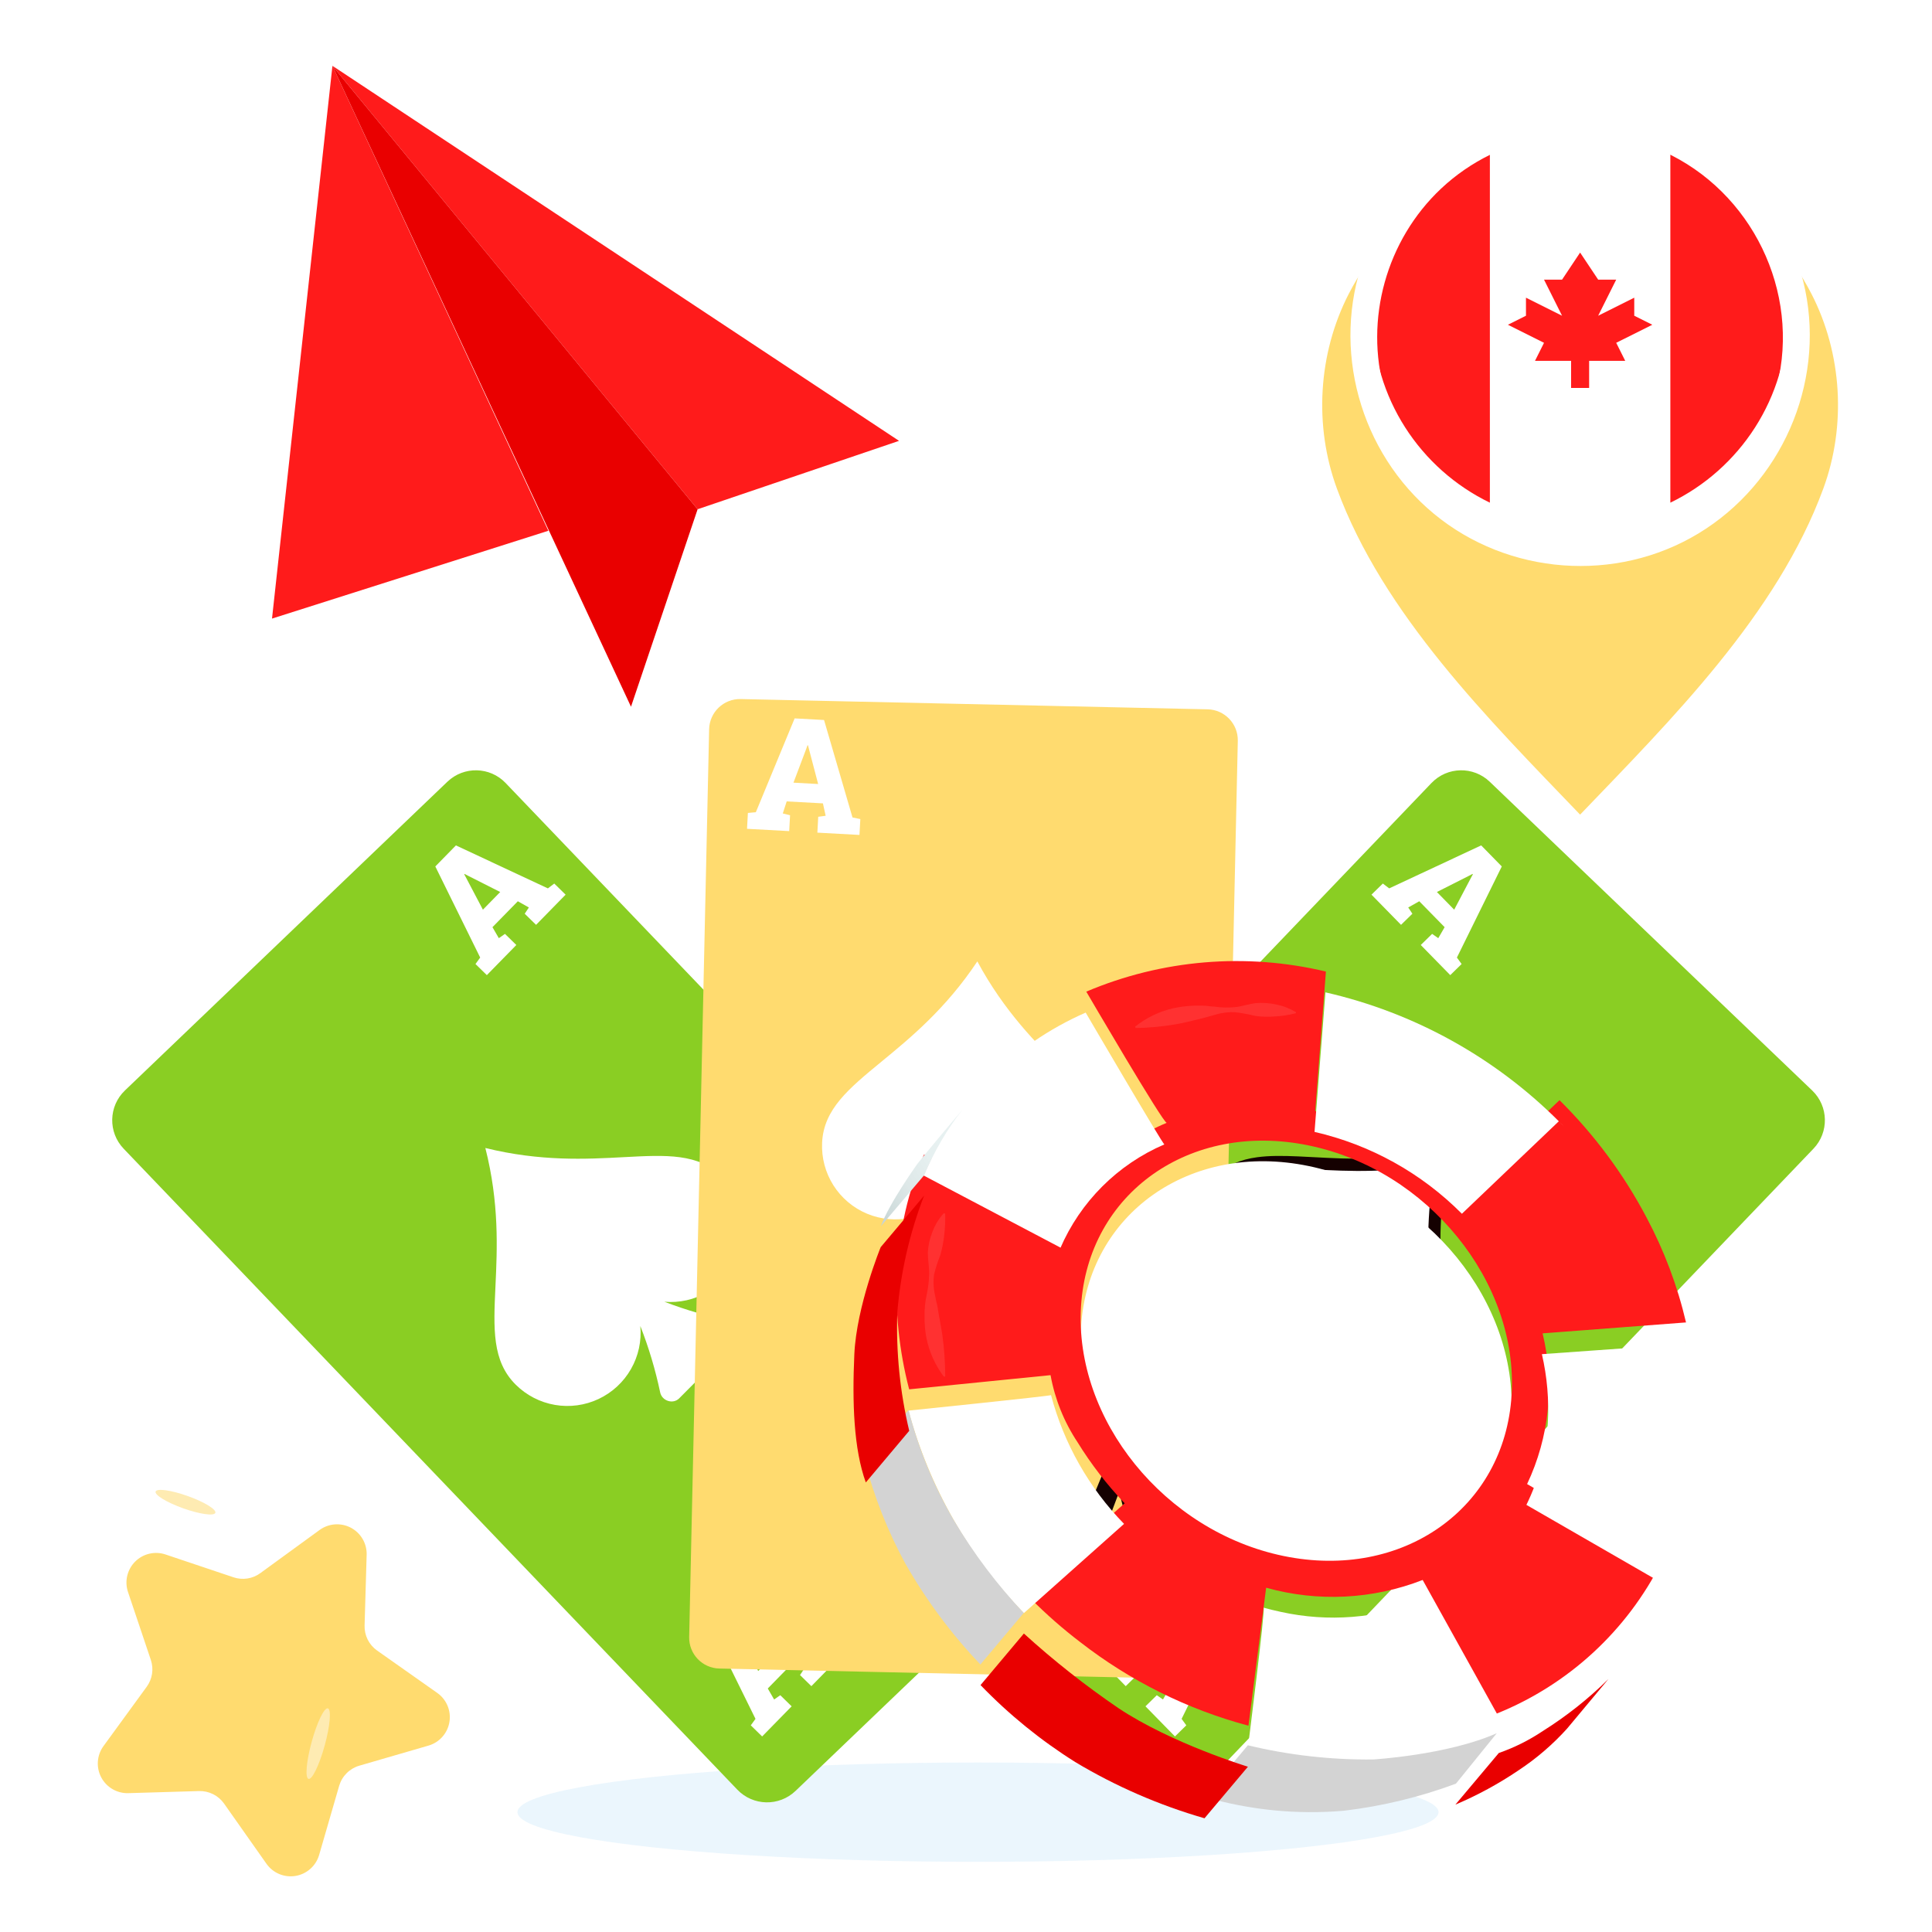 <?xml version="1.0" encoding="UTF-8"?> <svg xmlns="http://www.w3.org/2000/svg" width="320" height="320" viewBox="0 0 320 320" fill="none"><g clip-path="url(#clip0_2105_2638)"><ellipse cx="161.985" cy="300.153" rx="76.279" ry="8.225" fill="#CEE9FB" fill-opacity="0.4"></ellipse><g filter="url(#filter0_ii_2105_2638)"><path d="M148.908 69.61L115.547 80.938L55.062 7.492L148.908 69.61Z" fill="#FF1B1B"></path></g><g filter="url(#filter1_ii_2105_2638)"><path d="M55.062 7.492L90.825 84.502L45.054 99.049L55.062 7.492Z" fill="#FF1B1B"></path></g><g filter="url(#filter2_i_2105_2638)"><path d="M115.547 80.938L104.513 113.644L55.062 7.492L115.547 80.938Z" fill="#E90000"></path></g><g filter="url(#filter3_ii_2105_2638)"><path d="M237.101 127.983L135.457 234.145C132.853 236.865 132.947 241.182 135.667 243.787L189.08 294.926C191.8 297.531 196.117 297.437 198.722 294.717L300.365 188.555C302.97 185.835 302.876 181.518 300.156 178.914L246.743 127.774C244.022 125.169 239.705 125.263 237.101 127.983Z" fill="#8ACE23"></path></g><path d="M239.092 191.497C237.418 198.933 237.447 205.298 237.662 210.666L237.768 213.06C237.935 216.638 238.072 219.638 237.699 222.23C237.333 224.78 236.481 226.866 234.705 228.63C233.085 230.239 231.009 231.31 228.759 231.698C226.509 232.086 224.194 231.772 222.128 230.799C220.063 229.825 218.346 228.239 217.213 226.256C216.08 224.274 215.585 221.991 215.794 219.717L213.844 219.255C212.426 222.874 211.311 226.605 210.511 230.409L210.511 230.411C210.446 230.721 210.21 230.966 209.89 231.068C209.572 231.169 209.271 231.101 209.066 230.896L199.49 221.254C199.283 221.046 199.218 220.743 199.321 220.427C199.425 220.109 199.672 219.875 199.983 219.813L199.986 219.812C203.796 219.038 207.534 217.948 211.163 216.554L210.714 214.601C208.438 214.796 206.159 214.285 204.184 213.138C202.209 211.992 200.635 210.265 199.676 208.193C198.716 206.121 198.419 203.804 198.822 201.556C199.225 199.309 200.31 197.239 201.929 195.63C203.705 193.866 205.797 193.029 208.349 192.68C210.295 192.414 212.469 192.437 214.943 192.545L217.519 192.674C223.357 192.985 230.506 193.369 239.092 191.497Z" fill="white" stroke="#150101" stroke-width="2.024"></path><path d="M227.161 148.183L229.042 146.342L230.095 147.143L245.331 140.025L248.743 143.511L241.311 158.601L242.089 159.671L240.209 161.512L235.324 156.522L237.204 154.681L238.223 155.391L239.277 153.568L235.074 149.275L233.248 150.309L233.936 151.342L232.055 153.182L227.161 148.183ZM237.996 147.745L240.86 150.671L243.63 145.408L243.955 144.804L243.901 144.749L243.234 145.096L237.996 147.745Z" fill="white"></path><path d="M181.562 274.282L183.443 272.441L184.496 273.242L199.732 266.124L203.144 269.61L195.712 284.699L196.49 285.77L194.61 287.61L189.725 282.62L191.605 280.779L192.624 281.489L193.678 279.667L189.475 275.374L187.649 276.407L188.337 277.44L186.456 279.281L181.562 274.282ZM192.396 273.843L195.261 276.77L198.031 271.507L198.355 270.902L198.302 270.847L197.635 271.194L192.396 273.843Z" fill="white"></path><g filter="url(#filter4_ii_2105_2638)"><path d="M83.744 127.984L185.387 234.145C187.992 236.866 187.898 241.182 185.178 243.787L131.765 294.927C129.044 297.532 124.728 297.438 122.123 294.717L20.48 188.556C17.875 185.835 17.969 181.519 20.689 178.914L74.102 127.774C76.823 125.17 81.139 125.263 83.744 127.984Z" fill="#8ACE23"></path></g><path d="M110.044 215.61C112.527 215.822 115.014 215.265 117.168 214.014C119.323 212.763 121.04 210.879 122.087 208.619C123.134 206.358 123.459 203.83 123.019 201.378C122.579 198.926 121.395 196.668 119.628 194.913C115.687 190.999 110.366 191.284 103.271 191.664C97.079 191.994 89.535 192.397 80.389 190.143C82.705 199.274 82.353 206.821 82.065 213.014C81.734 220.112 81.485 225.435 85.425 229.348C87.193 231.104 89.458 232.273 91.913 232.696C94.368 233.119 96.894 232.777 99.148 231.714C101.401 230.652 103.273 228.922 104.509 226.759C105.746 224.596 106.286 222.105 106.057 219.625C107.456 223.192 108.555 226.869 109.343 230.618C109.639 232.041 111.475 232.638 112.496 231.61L122.073 221.968C123.097 220.937 122.487 219.105 121.06 218.821C117.305 218.058 113.621 216.984 110.044 215.61Z" fill="white"></path><path d="M93.683 148.184L91.803 146.343L90.749 147.144L75.514 140.026L72.102 143.512L79.534 158.601L78.755 159.672L80.636 161.512L85.521 156.522L83.64 154.681L82.622 155.391L81.568 153.569L85.77 149.276L87.597 150.309L86.909 151.342L88.789 153.183L93.683 148.184ZM82.849 147.745L79.985 150.672L77.214 145.409L76.89 144.804L76.944 144.749L77.61 145.096L82.849 147.745Z" fill="white"></path><path d="M139.282 274.282L137.402 272.441L136.348 273.242L121.113 266.124L117.701 269.61L125.133 284.7L124.354 285.77L126.235 287.611L131.12 282.621L129.239 280.78L128.221 281.49L127.167 279.667L131.369 275.374L133.196 276.408L132.508 277.441L134.389 279.281L139.282 274.282ZM128.448 273.844L125.584 276.77L122.813 271.507L122.489 270.903L122.543 270.848L123.21 271.195L128.448 273.844Z" fill="white"></path><g filter="url(#filter5_ii_2105_2638)"><path d="M117.454 113.968L114.149 264.317C114.086 267.141 116.325 269.48 119.149 269.542L196.488 271.242C199.312 271.304 201.652 269.066 201.714 266.242L205.019 115.893C205.081 113.069 202.842 110.729 200.018 110.667L122.679 108.967C119.855 108.905 117.516 111.144 117.454 113.968Z" fill="#FFDB6F"></path></g><path d="M157.215 198.049C155.528 199.882 153.317 201.151 150.884 201.684C148.45 202.217 145.912 201.988 143.613 201.029C141.314 200.069 139.366 198.424 138.034 196.319C136.702 194.214 136.05 191.75 136.167 189.261C136.429 183.714 140.545 180.329 146.033 175.816C150.821 171.877 156.656 167.078 161.877 159.238C166.338 167.535 171.695 172.861 176.091 177.234C181.13 182.243 184.91 186 184.648 191.547C184.53 194.036 183.65 196.428 182.125 198.398C180.601 200.369 178.507 201.823 176.128 202.562C173.749 203.301 171.2 203.29 168.828 202.53C166.455 201.771 164.374 200.299 162.867 198.315C164.245 201.89 165.919 205.343 167.87 208.64C168.613 209.89 167.663 211.57 166.215 211.502L152.64 210.862C151.19 210.793 150.401 209.031 151.262 207.857C153.515 204.758 155.506 201.478 157.215 198.049Z" fill="white"></path><path d="M123.731 137.277L123.874 134.65L125.191 134.529L131.617 118.988L136.488 119.254L141.201 135.4L142.498 135.663L142.355 138.291L135.382 137.912L135.525 135.284L136.755 135.119L136.302 133.064L130.303 132.737L129.654 134.733L130.859 135.03L130.716 137.658L123.731 137.277ZM131.423 129.635L135.512 129.858L133.999 124.106L133.83 123.441L133.753 123.437L133.496 124.143L131.423 129.635Z" fill="white"></path><path d="M175.294 261.062L175.438 258.434L176.755 258.313L183.181 242.773L188.052 243.038L192.765 259.184L194.062 259.448L193.919 262.075L186.946 261.696L187.089 259.068L188.319 258.904L187.865 256.848L181.867 256.521L181.218 258.517L182.423 258.814L182.28 261.442L175.294 261.062ZM182.987 253.42L187.076 253.642L185.563 247.891L185.394 247.226L185.317 247.222L185.06 247.927L182.987 253.42Z" fill="#150101"></path><g filter="url(#filter6_ii_2105_2638)"><path d="M21.189 251.717L24.986 263.006C25.233 263.746 25.3 264.535 25.182 265.306C25.063 266.077 24.762 266.809 24.304 267.441L17.116 277.306C16.585 278.047 16.272 278.921 16.21 279.83C16.148 280.739 16.341 281.647 16.766 282.453C17.191 283.259 17.832 283.931 18.617 284.393C19.402 284.855 20.301 285.089 21.212 285.07L32.969 284.722C33.776 284.7 34.576 284.877 35.298 285.238C36.021 285.599 36.643 286.133 37.109 286.792L44.159 296.8C44.694 297.545 45.427 298.125 46.275 298.474C47.123 298.823 48.051 298.928 48.956 298.777C49.86 298.625 50.704 298.224 51.391 297.617C52.079 297.011 52.583 296.224 52.846 295.346L56.179 283.847C56.411 283.057 56.838 282.339 57.42 281.757C58.003 281.175 58.722 280.75 59.512 280.519L71.011 277.181C71.889 276.917 72.675 276.413 73.281 275.725C73.887 275.037 74.288 274.193 74.439 273.289C74.59 272.385 74.485 271.456 74.135 270.609C73.785 269.761 73.205 269.029 72.461 268.494L62.457 261.444C61.797 260.98 61.262 260.359 60.901 259.637C60.54 258.915 60.363 258.115 60.387 257.308L60.73 245.547C60.749 244.636 60.514 243.738 60.051 242.954C59.589 242.169 58.917 241.529 58.112 241.104C57.306 240.68 56.398 240.488 55.489 240.55C54.581 240.612 53.707 240.925 52.967 241.455L43.102 248.639C42.474 249.095 41.745 249.396 40.978 249.514C40.21 249.633 39.426 249.567 38.689 249.321L27.396 245.529C26.533 245.243 25.608 245.203 24.724 245.412C23.84 245.621 23.031 246.071 22.388 246.713C21.744 247.354 21.291 248.162 21.08 249.045C20.868 249.929 20.906 250.854 21.189 251.717Z" fill="#FFDB6F"></path></g><path d="M35.668 250.572C35.869 250.008 33.818 248.761 31.085 247.788C28.354 246.814 25.976 246.481 25.775 247.045C25.574 247.61 27.625 248.856 30.357 249.83C33.089 250.804 35.467 251.136 35.668 250.572Z" fill="#FEEBB2"></path><path d="M53.785 289.096C54.67 285.868 54.904 283.12 54.307 282.956C53.711 282.792 52.51 285.276 51.624 288.503C50.739 291.73 50.505 294.479 51.102 294.643C51.698 294.806 52.899 292.323 53.785 289.096Z" fill="#FEEBB2"></path><g filter="url(#filter7_d_2105_2638)"><path d="M182.364 223.087C183.519 204.352 200.417 192.372 220.063 196.443C239.709 200.513 254.733 219.029 253.628 237.802C252.524 256.575 235.626 268.555 215.929 264.446C196.231 260.337 181.208 241.885 182.364 223.087Z" fill="white"></path><path d="M189.631 224.589C189.888 220.301 194.87 216.988 194.87 212.789C194.87 208.333 199.865 205.085 204.102 203.325C208.815 201.412 213.72 203.133 219.691 203.325C227.19 203.621 233.738 207.588 238.476 213.264C241.34 216.696 243.519 220.645 244.897 224.897C246.112 228.557 246.635 232.411 246.437 236.261C246.29 238.681 245.783 241.065 244.935 243.336C244.062 245.673 241.455 247.356 239.915 249.205C238.04 251.49 237.09 253.814 234.432 255.227C231.774 256.639 230.027 257.898 225.443 256.511C222.875 255.702 219.344 258.129 216.455 257.512C210.637 256.301 205.239 253.582 200.802 249.628C197.618 246.816 198.144 240.897 194.742 238.521C188.771 234.387 189.246 229.841 189.631 224.589Z" fill="white"></path><g filter="url(#filter8_i_2105_2638)"><path d="M276.034 208.384C278.955 213.868 281.152 219.707 282.569 225.757L258.814 227.567C260.836 235.937 259.93 244.747 256.246 252.529L278.537 265.37C272.807 276.804 263.1 285.753 251.238 290.537L238.95 268.413C230.676 271.641 221.577 272.092 213.025 269.697L210.097 292.553C199.972 289.847 190.492 285.135 182.221 278.698C179.338 276.5 176.609 274.106 174.054 271.533C173.592 271.071 173.374 270.84 173.168 270.622C172.963 270.403 189.591 255.714 189.591 255.714C186.642 252.624 184.025 249.232 181.784 245.596C179.554 242.236 178.033 238.457 177.316 234.489L153.895 236.838C150.556 223.998 151.083 210.002 156.36 197.944L179.088 209.912C182.446 202.114 188.717 195.936 196.564 192.693C196.05 192.924 183.235 170.967 183.235 170.967C195.771 165.649 209.679 164.484 222.925 167.641L221.153 190.754C230.394 192.866 238.85 197.544 245.55 204.249L261.614 188.943C267.386 194.648 272.249 201.204 276.034 208.384ZM220.062 196.442C200.416 192.372 183.518 204.352 182.362 223.086C181.206 241.82 196.217 260.388 215.927 264.445C235.637 268.503 252.535 256.561 253.678 237.801C254.821 219.041 239.81 200.5 220.062 196.442Z" fill="#FF1B1B"></path></g><path d="M282.48 225.909C282.48 225.665 282.365 225.434 282.314 225.19C282.365 225.434 282.416 225.665 282.48 225.909Z" fill="#FDFAEF"></path><path d="M245.447 204.348L261.498 189.03C250.882 178.415 237.485 171.014 222.848 167.676L221.038 190.789C230.292 192.911 238.756 197.612 245.447 204.348Z" fill="white"></path><path d="M261.509 189.018L262.408 189.943C262.112 189.635 261.817 189.314 261.509 189.018Z" fill="#FDFAEF"></path><path d="M221.808 167.449C222.155 167.513 222.501 167.616 222.848 167.68C222.501 167.603 222.155 167.513 221.808 167.449Z" fill="#FDFAEF"></path><path d="M177.393 234.385C177.393 234.526 153.792 236.953 153.792 236.953C157.201 249.577 163.778 261.122 172.899 270.492L189.489 255.713C183.688 249.763 179.522 242.417 177.393 234.385Z" fill="white"></path><path d="M178.909 210.103C182.242 202.357 188.419 196.185 196.167 192.858C195.961 192.948 183.133 171.029 183.133 171.029C171.092 176.303 161.492 185.936 156.258 197.994L178.973 209.962C178.944 210.005 178.922 210.053 178.909 210.103Z" fill="white"></path><path d="M259.674 239.083C259.406 243.768 258.201 248.353 256.13 252.565L278.408 265.406C281.692 258.772 283.604 251.544 284.033 244.155C284.384 238.03 283.861 231.886 282.479 225.908L258.698 227.603C259.569 231.364 259.898 235.229 259.674 239.083Z" fill="white"></path><path d="M215.452 270.289C214.502 270.084 213.551 269.853 212.601 269.596C212.922 269.699 210.033 292.542 210.033 292.542C211.317 292.914 212.691 293.21 214.052 293.492C226.405 296.234 239.296 295.224 251.071 290.59L238.886 268.453C231.43 271.378 223.272 272.017 215.452 270.289Z" fill="white"></path><g filter="url(#filter9_i_2105_2638)"><path d="M251.559 290.255L244.368 298.806C248.047 297.247 251.565 295.334 254.872 293.092C257.812 291.147 260.495 288.839 262.859 286.223L269.715 278.005C266.416 281.265 262.769 284.155 258.839 286.621C256.577 288.137 254.131 289.358 251.559 290.255Z" fill="#E90000"></path></g><path d="M251.227 290.382L244.46 298.742C238.482 300.963 232.263 302.467 225.931 303.223C218.151 303.9 210.314 303.125 202.818 300.937L209.996 292.386C216.785 294.019 223.75 294.808 230.733 294.735C230.733 294.735 243.047 294.016 251.227 290.382Z" fill="#D3D3D3"></path><g filter="url(#filter10_i_2105_2638)"><path d="M202.815 301.064L210.006 292.525C210.006 292.525 197.345 288.673 188.588 282.843C183.075 279.088 177.832 274.952 172.897 270.465L165.719 279.004C170.413 283.875 175.682 288.157 181.41 291.755C188.112 295.772 195.307 298.901 202.815 301.064Z" fill="#E90000"></path></g><path d="M153.792 236.848C155.445 243.265 157.977 249.423 161.316 255.146C164.597 260.659 168.473 265.796 172.873 270.465L165.695 279.004C160.894 273.964 156.724 268.358 153.278 262.311C150.372 256.979 148.125 251.313 146.588 245.439L153.792 236.848Z" fill="#D3D3D3"></path><g filter="url(#filter11_i_2105_2638)"><path d="M146.716 245.442L153.907 236.89C152.383 230.488 151.718 223.912 151.929 217.334C152.471 210.687 153.967 204.153 156.372 197.932L149.181 206.471C149.181 206.471 145.175 216.255 144.816 224.217C144.456 232.178 144.7 239.856 146.716 245.442Z" fill="#E90000"></path></g><path d="M149.207 206.419L156.41 197.931C158.018 194.044 160.148 190.393 162.741 187.081C157.001 193.848 155.268 196.069 155.268 196.069C155.268 196.069 150.606 202.554 149.207 206.419Z" fill="url(#paint0_linear_2105_2638)"></path><path d="M217.98 170.965C216.957 170.351 215.837 169.917 214.668 169.68C213.55 169.441 212.404 169.367 211.265 169.462C210.109 169.616 208.979 170.014 207.862 170.13C206.728 170.235 205.586 170.204 204.459 170.04C203.882 170.04 203.304 169.899 202.726 169.886C202.148 169.873 201.57 169.886 200.992 169.886C199.843 169.928 198.7 170.075 197.577 170.322C195.293 170.855 193.157 171.89 191.324 173.353L191.413 173.584C193.661 173.55 195.902 173.339 198.116 172.955C199.195 172.762 200.261 172.505 201.326 172.249C202.392 171.992 203.484 171.709 204.562 171.388C205.637 171.052 206.763 170.908 207.888 170.965C209.012 171.1 210.127 171.306 211.226 171.581C212.324 171.729 213.435 171.755 214.539 171.658C215.688 171.598 216.828 171.422 217.942 171.131L217.98 170.965Z" fill="white" fill-opacity="0.1"></path><path d="M159.633 204.249C158.82 205.148 158.183 206.194 157.759 207.33C157.314 208.427 157.053 209.59 156.988 210.772C156.988 211.966 157.232 213.173 157.207 214.329C157.183 215.495 157.046 216.656 156.796 217.795C156.54 218.959 156.424 220.149 156.449 221.339C156.431 222.523 156.53 223.706 156.744 224.871C157.213 227.208 158.201 229.411 159.633 231.317H159.865C159.865 229.027 159.711 226.741 159.402 224.473C159.235 223.381 159.03 222.29 158.825 221.185C158.709 220.633 158.67 220.081 158.542 219.529C158.414 218.977 158.272 218.412 158.183 217.847C157.922 216.732 157.866 215.579 158.016 214.444C158.281 213.327 158.633 212.232 159.069 211.17C159.375 210.072 159.59 208.951 159.711 207.818C159.841 206.668 159.893 205.509 159.865 204.351L159.633 204.249Z" fill="white" fill-opacity="0.1"></path></g><g filter="url(#filter12_ii_2105_2638)"><path d="M261.711 13C278.55 13.001 292.906 22.856 300.052 36.773C305.109 46.623 305.823 58.573 302.001 68.982C294.359 89.794 276.896 107.177 261.72 122.99V123C261.718 122.998 261.717 122.997 261.715 122.995C261.714 122.997 261.712 122.999 261.711 123V122.99C246.535 107.177 229.072 89.793 221.431 68.982C217.609 58.573 218.322 46.623 223.379 36.773C230.524 22.859 244.876 13.004 261.711 13ZM261.715 34.77C249.798 34.773 240.108 44.155 240.108 56.072C240.108 67.845 249.879 77.993 261.715 77.996C273.552 77.993 283.323 67.845 283.323 56.072C283.323 44.154 273.632 34.772 261.715 34.77Z" fill="#FFDB6F"></path></g><path d="M261.716 90.08C280.701 90.08 296.091 74.69 296.091 55.705C296.091 36.72 280.701 21.33 261.716 21.33C242.731 21.33 227.341 36.72 227.341 55.705C227.341 74.69 242.731 90.08 261.716 90.08Z" fill="white"></path><g filter="url(#filter13_i_2105_2638)"><path d="M296.091 55.705C296.091 42.077 288.16 30.301 276.662 24.741V86.669C288.16 81.109 296.091 69.333 296.091 55.705Z" fill="#FF1B1B"></path></g><g filter="url(#filter14_i_2105_2638)"><path d="M227.341 55.705C227.341 69.333 235.272 81.109 246.77 86.669V24.741C235.272 30.301 227.341 42.077 227.341 55.705Z" fill="#FF1B1B"></path></g><g filter="url(#filter15_i_2105_2638)"><path d="M267.694 60.189L273.673 57.2L270.684 55.705V52.716L264.706 55.705L267.694 49.727H264.706L261.716 45.243L258.727 49.727H255.738L258.727 55.705L252.749 52.716V55.705L249.76 57.2L255.738 60.189L254.244 63.178H260.222V67.662H263.211V63.178H269.189L267.694 60.189Z" fill="#FF1B1B"></path></g><path d="M261.701 17.663C245.857 17.663 231.311 27.88 225.906 42.759C220.461 57.749 225.231 74.95 237.502 85.098C249.799 95.268 267.659 96.619 281.325 88.352C294.995 80.083 302.214 63.714 299.001 48.053C295.853 32.716 283.097 20.545 267.618 18.122C265.661 17.816 263.68 17.663 261.701 17.663ZM292.351 69.543C285.854 83.94 269.635 92.059 254.221 88.535C242.358 85.824 232.654 76.555 229.346 64.861C225.963 52.903 229.632 39.766 238.674 31.254C248.457 22.044 263.203 19.529 275.481 25.067C290.14 31.677 298.249 48.3 294.313 63.92C293.827 65.849 293.163 67.729 292.351 69.543C292.682 68.803 291.902 70.537 292.351 69.543Z" fill="white"></path></g><defs><filter id="filter0_ii_2105_2638" x="55.062" y="5.787" width="93.846" height="80.266" filterUnits="userSpaceOnUse" color-interpolation-filters="sRGB"><feFlood flood-opacity="0" result="BackgroundImageFix"></feFlood><feBlend mode="normal" in="SourceGraphic" in2="BackgroundImageFix" result="shape"></feBlend><feColorMatrix in="SourceAlpha" type="matrix" values="0 0 0 0 0 0 0 0 0 0 0 0 0 0 0 0 0 0 127 0" result="hardAlpha"></feColorMatrix><feOffset dy="5.114"></feOffset><feGaussianBlur stdDeviation="4.262"></feGaussianBlur><feComposite in2="hardAlpha" operator="arithmetic" k2="-1" k3="1"></feComposite><feColorMatrix type="matrix" values="0 0 0 0 1 0 0 0 0 1 0 0 0 0 1 0 0 0 0.39 0"></feColorMatrix><feBlend mode="normal" in2="shape" result="effect1_innerShadow_2105_2638"></feBlend><feColorMatrix in="SourceAlpha" type="matrix" values="0 0 0 0 0 0 0 0 0 0 0 0 0 0 0 0 0 0 127 0" result="hardAlpha"></feColorMatrix><feOffset dy="-1.705"></feOffset><feGaussianBlur stdDeviation="5.114"></feGaussianBlur><feComposite in2="hardAlpha" operator="arithmetic" k2="-1" k3="1"></feComposite><feColorMatrix type="matrix" values="0 0 0 0 0 0 0 0 0 0 0 0 0 0 0 0 0 0 0.25 0"></feColorMatrix><feBlend mode="normal" in2="effect1_innerShadow_2105_2638" result="effect2_innerShadow_2105_2638"></feBlend></filter><filter id="filter1_ii_2105_2638" x="45.054" y="5.787" width="45.772" height="98.377" filterUnits="userSpaceOnUse" color-interpolation-filters="sRGB"><feFlood flood-opacity="0" result="BackgroundImageFix"></feFlood><feBlend mode="normal" in="SourceGraphic" in2="BackgroundImageFix" result="shape"></feBlend><feColorMatrix in="SourceAlpha" type="matrix" values="0 0 0 0 0 0 0 0 0 0 0 0 0 0 0 0 0 0 127 0" result="hardAlpha"></feColorMatrix><feOffset dy="5.114"></feOffset><feGaussianBlur stdDeviation="4.262"></feGaussianBlur><feComposite in2="hardAlpha" operator="arithmetic" k2="-1" k3="1"></feComposite><feColorMatrix type="matrix" values="0 0 0 0 1 0 0 0 0 1 0 0 0 0 1 0 0 0 0.39 0"></feColorMatrix><feBlend mode="normal" in2="shape" result="effect1_innerShadow_2105_2638"></feBlend><feColorMatrix in="SourceAlpha" type="matrix" values="0 0 0 0 0 0 0 0 0 0 0 0 0 0 0 0 0 0 127 0" result="hardAlpha"></feColorMatrix><feOffset dy="-1.705"></feOffset><feGaussianBlur stdDeviation="5.114"></feGaussianBlur><feComposite in2="hardAlpha" operator="arithmetic" k2="-1" k3="1"></feComposite><feColorMatrix type="matrix" values="0 0 0 0 0 0 0 0 0 0 0 0 0 0 0 0 0 0 0.25 0"></feColorMatrix><feBlend mode="normal" in2="effect1_innerShadow_2105_2638" result="effect2_innerShadow_2105_2638"></feBlend></filter><filter id="filter2_i_2105_2638" x="55.062" y="7.492" width="60.485" height="109.562" filterUnits="userSpaceOnUse" color-interpolation-filters="sRGB"><feFlood flood-opacity="0" result="BackgroundImageFix"></feFlood><feBlend mode="normal" in="SourceGraphic" in2="BackgroundImageFix" result="shape"></feBlend><feColorMatrix in="SourceAlpha" type="matrix" values="0 0 0 0 0 0 0 0 0 0 0 0 0 0 0 0 0 0 127 0" result="hardAlpha"></feColorMatrix><feOffset dy="3.41"></feOffset><feGaussianBlur stdDeviation="3.41"></feGaussianBlur><feComposite in2="hardAlpha" operator="arithmetic" k2="-1" k3="1"></feComposite><feColorMatrix type="matrix" values="0 0 0 0 0 0 0 0 0 0 0 0 0 0 0 0 0 0 0.2 0"></feColorMatrix><feBlend mode="normal" in2="shape" result="effect1_innerShadow_2105_2638"></feBlend></filter><filter id="filter3_ii_2105_2638" x="133.563" y="124.175" width="168.695" height="176.055" filterUnits="userSpaceOnUse" color-interpolation-filters="sRGB"><feFlood flood-opacity="0" result="BackgroundImageFix"></feFlood><feBlend mode="normal" in="SourceGraphic" in2="BackgroundImageFix" result="shape"></feBlend><feColorMatrix in="SourceAlpha" type="matrix" values="0 0 0 0 0 0 0 0 0 0 0 0 0 0 0 0 0 0 127 0" result="hardAlpha"></feColorMatrix><feOffset dy="3.41"></feOffset><feGaussianBlur stdDeviation="4.262"></feGaussianBlur><feComposite in2="hardAlpha" operator="arithmetic" k2="-1" k3="1"></feComposite><feColorMatrix type="matrix" values="0 0 0 0 1 0 0 0 0 1 0 0 0 0 1 0 0 0 0.23 0"></feColorMatrix><feBlend mode="normal" in2="shape" result="effect1_innerShadow_2105_2638"></feBlend><feColorMatrix in="SourceAlpha" type="matrix" values="0 0 0 0 0 0 0 0 0 0 0 0 0 0 0 0 0 0 127 0" result="hardAlpha"></feColorMatrix><feOffset dy="-1.705"></feOffset><feGaussianBlur stdDeviation="2.557"></feGaussianBlur><feComposite in2="hardAlpha" operator="arithmetic" k2="-1" k3="1"></feComposite><feColorMatrix type="matrix" values="0 0 0 0 0 0 0 0 0 0 0 0 0 0 0 0 0 0 0.15 0"></feColorMatrix><feBlend mode="normal" in2="effect1_innerShadow_2105_2638" result="effect2_innerShadow_2105_2638"></feBlend></filter><filter id="filter4_ii_2105_2638" x="18.586" y="124.176" width="168.695" height="176.055" filterUnits="userSpaceOnUse" color-interpolation-filters="sRGB"><feFlood flood-opacity="0" result="BackgroundImageFix"></feFlood><feBlend mode="normal" in="SourceGraphic" in2="BackgroundImageFix" result="shape"></feBlend><feColorMatrix in="SourceAlpha" type="matrix" values="0 0 0 0 0 0 0 0 0 0 0 0 0 0 0 0 0 0 127 0" result="hardAlpha"></feColorMatrix><feOffset dy="3.41"></feOffset><feGaussianBlur stdDeviation="4.262"></feGaussianBlur><feComposite in2="hardAlpha" operator="arithmetic" k2="-1" k3="1"></feComposite><feColorMatrix type="matrix" values="0 0 0 0 1 0 0 0 0 1 0 0 0 0 1 0 0 0 0.23 0"></feColorMatrix><feBlend mode="normal" in2="shape" result="effect1_innerShadow_2105_2638"></feBlend><feColorMatrix in="SourceAlpha" type="matrix" values="0 0 0 0 0 0 0 0 0 0 0 0 0 0 0 0 0 0 127 0" result="hardAlpha"></feColorMatrix><feOffset dy="-1.705"></feOffset><feGaussianBlur stdDeviation="2.557"></feGaussianBlur><feComposite in2="hardAlpha" operator="arithmetic" k2="-1" k3="1"></feComposite><feColorMatrix type="matrix" values="0 0 0 0 0 0 0 0 0 0 0 0 0 0 0 0 0 0 0.15 0"></feColorMatrix><feBlend mode="normal" in2="effect1_innerShadow_2105_2638" result="effect2_innerShadow_2105_2638"></feBlend></filter><filter id="filter5_ii_2105_2638" x="114.147" y="107.261" width="90.873" height="170.802" filterUnits="userSpaceOnUse" color-interpolation-filters="sRGB"><feFlood flood-opacity="0" result="BackgroundImageFix"></feFlood><feBlend mode="normal" in="SourceGraphic" in2="BackgroundImageFix" result="shape"></feBlend><feColorMatrix in="SourceAlpha" type="matrix" values="0 0 0 0 0 0 0 0 0 0 0 0 0 0 0 0 0 0 127 0" result="hardAlpha"></feColorMatrix><feOffset dy="-1.705"></feOffset><feGaussianBlur stdDeviation="5.114"></feGaussianBlur><feComposite in2="hardAlpha" operator="arithmetic" k2="-1" k3="1"></feComposite><feColorMatrix type="matrix" values="0 0 0 0 0.815 0 0 0 0 0.621 0 0 0 0 0.087 0 0 0 1 0"></feColorMatrix><feBlend mode="normal" in2="shape" result="effect1_innerShadow_2105_2638"></feBlend><feColorMatrix in="SourceAlpha" type="matrix" values="0 0 0 0 0 0 0 0 0 0 0 0 0 0 0 0 0 0 127 0" result="hardAlpha"></feColorMatrix><feOffset dy="8.524"></feOffset><feGaussianBlur stdDeviation="3.41"></feGaussianBlur><feComposite in2="hardAlpha" operator="arithmetic" k2="-1" k3="1"></feComposite><feColorMatrix type="matrix" values="0 0 0 0 1 0 0 0 0 1 0 0 0 0 1 0 0 0 0.15 0"></feColorMatrix><feBlend mode="normal" in2="effect1_innerShadow_2105_2638" result="effect2_innerShadow_2105_2638"></feBlend></filter><filter id="filter6_ii_2105_2638" x="16.199" y="238.833" width="58.308" height="66.83" filterUnits="userSpaceOnUse" color-interpolation-filters="sRGB"><feFlood flood-opacity="0" result="BackgroundImageFix"></feFlood><feBlend mode="normal" in="SourceGraphic" in2="BackgroundImageFix" result="shape"></feBlend><feColorMatrix in="SourceAlpha" type="matrix" values="0 0 0 0 0 0 0 0 0 0 0 0 0 0 0 0 0 0 127 0" result="hardAlpha"></feColorMatrix><feOffset dy="13.639"></feOffset><feGaussianBlur stdDeviation="3.41"></feGaussianBlur><feComposite in2="hardAlpha" operator="arithmetic" k2="-1" k3="1"></feComposite><feColorMatrix type="matrix" values="0 0 0 0 1 0 0 0 0 1 0 0 0 0 1 0 0 0 0.15 0"></feColorMatrix><feBlend mode="normal" in2="shape" result="effect1_innerShadow_2105_2638"></feBlend><feColorMatrix in="SourceAlpha" type="matrix" values="0 0 0 0 0 0 0 0 0 0 0 0 0 0 0 0 0 0 127 0" result="hardAlpha"></feColorMatrix><feOffset dy="-1.705"></feOffset><feGaussianBlur stdDeviation="2.557"></feGaussianBlur><feComposite in2="hardAlpha" operator="arithmetic" k2="-1" k3="1"></feComposite><feColorMatrix type="matrix" values="0 0 0 0 0.815 0 0 0 0 0.621 0 0 0 0 0.087 0 0 0 0.7 0"></feColorMatrix><feBlend mode="normal" in2="effect1_innerShadow_2105_2638" result="effect2_innerShadow_2105_2638"></feBlend></filter><filter id="filter7_d_2105_2638" x="131.432" y="152.658" width="159.33" height="157.425" filterUnits="userSpaceOnUse" color-interpolation-filters="sRGB"><feFlood flood-opacity="0" result="BackgroundImageFix"></feFlood><feColorMatrix in="SourceAlpha" type="matrix" values="0 0 0 0 0 0 0 0 0 0 0 0 0 0 0 0 0 0 127 0" result="hardAlpha"></feColorMatrix><feOffset dx="-3.311" dy="-3.311"></feOffset><feGaussianBlur stdDeviation="4.967"></feGaussianBlur><feComposite in2="hardAlpha" operator="out"></feComposite><feColorMatrix type="matrix" values="0 0 0 0 0 0 0 0 0 0 0 0 0 0 0 0 0 0 0.12 0"></feColorMatrix><feBlend mode="normal" in2="BackgroundImageFix" result="effect1_dropShadow_2105_2638"></feBlend><feBlend mode="normal" in="SourceGraphic" in2="effect1_dropShadow_2105_2638" result="shape"></feBlend></filter><filter id="filter8_i_2105_2638" x="151.798" y="162.494" width="130.771" height="130.06" filterUnits="userSpaceOnUse" color-interpolation-filters="sRGB"><feFlood flood-opacity="0" result="BackgroundImageFix"></feFlood><feBlend mode="normal" in="SourceGraphic" in2="BackgroundImageFix" result="shape"></feBlend><feColorMatrix in="SourceAlpha" type="matrix" values="0 0 0 0 0 0 0 0 0 0 0 0 0 0 0 0 0 0 127 0" result="hardAlpha"></feColorMatrix><feOffset dy="-3.41"></feOffset><feGaussianBlur stdDeviation="5.114"></feGaussianBlur><feComposite in2="hardAlpha" operator="arithmetic" k2="-1" k3="1"></feComposite><feColorMatrix type="matrix" values="0 0 0 0 0 0 0 0 0 0 0 0 0 0 0 0 0 0 0.18 0"></feColorMatrix><feBlend mode="normal" in2="shape" result="effect1_innerShadow_2105_2638"></feBlend></filter><filter id="filter9_i_2105_2638" x="244.368" y="278.005" width="25.347" height="24.211" filterUnits="userSpaceOnUse" color-interpolation-filters="sRGB"><feFlood flood-opacity="0" result="BackgroundImageFix"></feFlood><feBlend mode="normal" in="SourceGraphic" in2="BackgroundImageFix" result="shape"></feBlend><feColorMatrix in="SourceAlpha" type="matrix" values="0 0 0 0 0 0 0 0 0 0 0 0 0 0 0 0 0 0 127 0" result="hardAlpha"></feColorMatrix><feOffset dy="3.41"></feOffset><feGaussianBlur stdDeviation="3.41"></feGaussianBlur><feComposite in2="hardAlpha" operator="arithmetic" k2="-1" k3="1"></feComposite><feColorMatrix type="matrix" values="0 0 0 0 0 0 0 0 0 0 0 0 0 0 0 0 0 0 0.2 0"></feColorMatrix><feBlend mode="normal" in2="shape" result="effect1_innerShadow_2105_2638"></feBlend></filter><filter id="filter10_i_2105_2638" x="165.719" y="270.465" width="44.287" height="34.009" filterUnits="userSpaceOnUse" color-interpolation-filters="sRGB"><feFlood flood-opacity="0" result="BackgroundImageFix"></feFlood><feBlend mode="normal" in="SourceGraphic" in2="BackgroundImageFix" result="shape"></feBlend><feColorMatrix in="SourceAlpha" type="matrix" values="0 0 0 0 0 0 0 0 0 0 0 0 0 0 0 0 0 0 127 0" result="hardAlpha"></feColorMatrix><feOffset dy="3.41"></feOffset><feGaussianBlur stdDeviation="3.41"></feGaussianBlur><feComposite in2="hardAlpha" operator="arithmetic" k2="-1" k3="1"></feComposite><feColorMatrix type="matrix" values="0 0 0 0 0 0 0 0 0 0 0 0 0 0 0 0 0 0 0.2 0"></feColorMatrix><feBlend mode="normal" in2="shape" result="effect1_innerShadow_2105_2638"></feBlend></filter><filter id="filter11_i_2105_2638" x="144.677" y="197.932" width="11.695" height="50.92" filterUnits="userSpaceOnUse" color-interpolation-filters="sRGB"><feFlood flood-opacity="0" result="BackgroundImageFix"></feFlood><feBlend mode="normal" in="SourceGraphic" in2="BackgroundImageFix" result="shape"></feBlend><feColorMatrix in="SourceAlpha" type="matrix" values="0 0 0 0 0 0 0 0 0 0 0 0 0 0 0 0 0 0 127 0" result="hardAlpha"></feColorMatrix><feOffset dy="3.41"></feOffset><feGaussianBlur stdDeviation="3.41"></feGaussianBlur><feComposite in2="hardAlpha" operator="arithmetic" k2="-1" k3="1"></feComposite><feColorMatrix type="matrix" values="0 0 0 0 0 0 0 0 0 0 0 0 0 0 0 0 0 0 0.2 0"></feColorMatrix><feBlend mode="normal" in2="shape" result="effect1_innerShadow_2105_2638"></feBlend></filter><filter id="filter12_ii_2105_2638" x="219" y="11.295" width="85.431" height="118.524" filterUnits="userSpaceOnUse" color-interpolation-filters="sRGB"><feFlood flood-opacity="0" result="BackgroundImageFix"></feFlood><feBlend mode="normal" in="SourceGraphic" in2="BackgroundImageFix" result="shape"></feBlend><feColorMatrix in="SourceAlpha" type="matrix" values="0 0 0 0 0 0 0 0 0 0 0 0 0 0 0 0 0 0 127 0" result="hardAlpha"></feColorMatrix><feOffset dy="13.639"></feOffset><feGaussianBlur stdDeviation="3.41"></feGaussianBlur><feComposite in2="hardAlpha" operator="arithmetic" k2="-1" k3="1"></feComposite><feColorMatrix type="matrix" values="0 0 0 0 1 0 0 0 0 1 0 0 0 0 1 0 0 0 0.15 0"></feColorMatrix><feBlend mode="normal" in2="shape" result="effect1_innerShadow_2105_2638"></feBlend><feColorMatrix in="SourceAlpha" type="matrix" values="0 0 0 0 0 0 0 0 0 0 0 0 0 0 0 0 0 0 127 0" result="hardAlpha"></feColorMatrix><feOffset dy="-1.705"></feOffset><feGaussianBlur stdDeviation="2.557"></feGaussianBlur><feComposite in2="hardAlpha" operator="arithmetic" k2="-1" k3="1"></feComposite><feColorMatrix type="matrix" values="0 0 0 0 0.815 0 0 0 0 0.621 0 0 0 0 0.087 0 0 0 0.7 0"></feColorMatrix><feBlend mode="normal" in2="effect1_innerShadow_2105_2638" result="effect2_innerShadow_2105_2638"></feBlend></filter><filter id="filter13_i_2105_2638" x="276.662" y="21.331" width="19.429" height="65.338" filterUnits="userSpaceOnUse" color-interpolation-filters="sRGB"><feFlood flood-opacity="0" result="BackgroundImageFix"></feFlood><feBlend mode="normal" in="SourceGraphic" in2="BackgroundImageFix" result="shape"></feBlend><feColorMatrix in="SourceAlpha" type="matrix" values="0 0 0 0 0 0 0 0 0 0 0 0 0 0 0 0 0 0 127 0" result="hardAlpha"></feColorMatrix><feOffset dy="-3.41"></feOffset><feGaussianBlur stdDeviation="5.114"></feGaussianBlur><feComposite in2="hardAlpha" operator="arithmetic" k2="-1" k3="1"></feComposite><feColorMatrix type="matrix" values="0 0 0 0 0 0 0 0 0 0 0 0 0 0 0 0 0 0 0.18 0"></feColorMatrix><feBlend mode="normal" in2="shape" result="effect1_innerShadow_2105_2638"></feBlend></filter><filter id="filter14_i_2105_2638" x="227.341" y="21.331" width="19.429" height="65.338" filterUnits="userSpaceOnUse" color-interpolation-filters="sRGB"><feFlood flood-opacity="0" result="BackgroundImageFix"></feFlood><feBlend mode="normal" in="SourceGraphic" in2="BackgroundImageFix" result="shape"></feBlend><feColorMatrix in="SourceAlpha" type="matrix" values="0 0 0 0 0 0 0 0 0 0 0 0 0 0 0 0 0 0 127 0" result="hardAlpha"></feColorMatrix><feOffset dy="-3.41"></feOffset><feGaussianBlur stdDeviation="5.114"></feGaussianBlur><feComposite in2="hardAlpha" operator="arithmetic" k2="-1" k3="1"></feComposite><feColorMatrix type="matrix" values="0 0 0 0 0 0 0 0 0 0 0 0 0 0 0 0 0 0 0.18 0"></feColorMatrix><feBlend mode="normal" in2="shape" result="effect1_innerShadow_2105_2638"></feBlend></filter><filter id="filter15_i_2105_2638" x="249.76" y="41.833" width="23.913" height="25.828" filterUnits="userSpaceOnUse" color-interpolation-filters="sRGB"><feFlood flood-opacity="0" result="BackgroundImageFix"></feFlood><feBlend mode="normal" in="SourceGraphic" in2="BackgroundImageFix" result="shape"></feBlend><feColorMatrix in="SourceAlpha" type="matrix" values="0 0 0 0 0 0 0 0 0 0 0 0 0 0 0 0 0 0 127 0" result="hardAlpha"></feColorMatrix><feOffset dy="-3.41"></feOffset><feGaussianBlur stdDeviation="5.114"></feGaussianBlur><feComposite in2="hardAlpha" operator="arithmetic" k2="-1" k3="1"></feComposite><feColorMatrix type="matrix" values="0 0 0 0 0 0 0 0 0 0 0 0 0 0 0 0 0 0 0.18 0"></feColorMatrix><feBlend mode="normal" in2="shape" result="effect1_innerShadow_2105_2638"></feBlend></filter><linearGradient id="paint0_linear_2105_2638" x1="165.271" y1="191.801" x2="146.681" y2="201.694" gradientUnits="userSpaceOnUse"><stop stop-color="#E9F2F2"></stop><stop offset="0.41" stop-color="#E6F0F0"></stop><stop offset="0.66" stop-color="#DEE8E8"></stop><stop offset="0.88" stop-color="#CFDCDC"></stop><stop offset="1" stop-color="#C3D1D1"></stop></linearGradient><clipPath id="clip0_2105_2638"><rect width="320" height="320" fill="white"></rect></clipPath></defs></svg> 